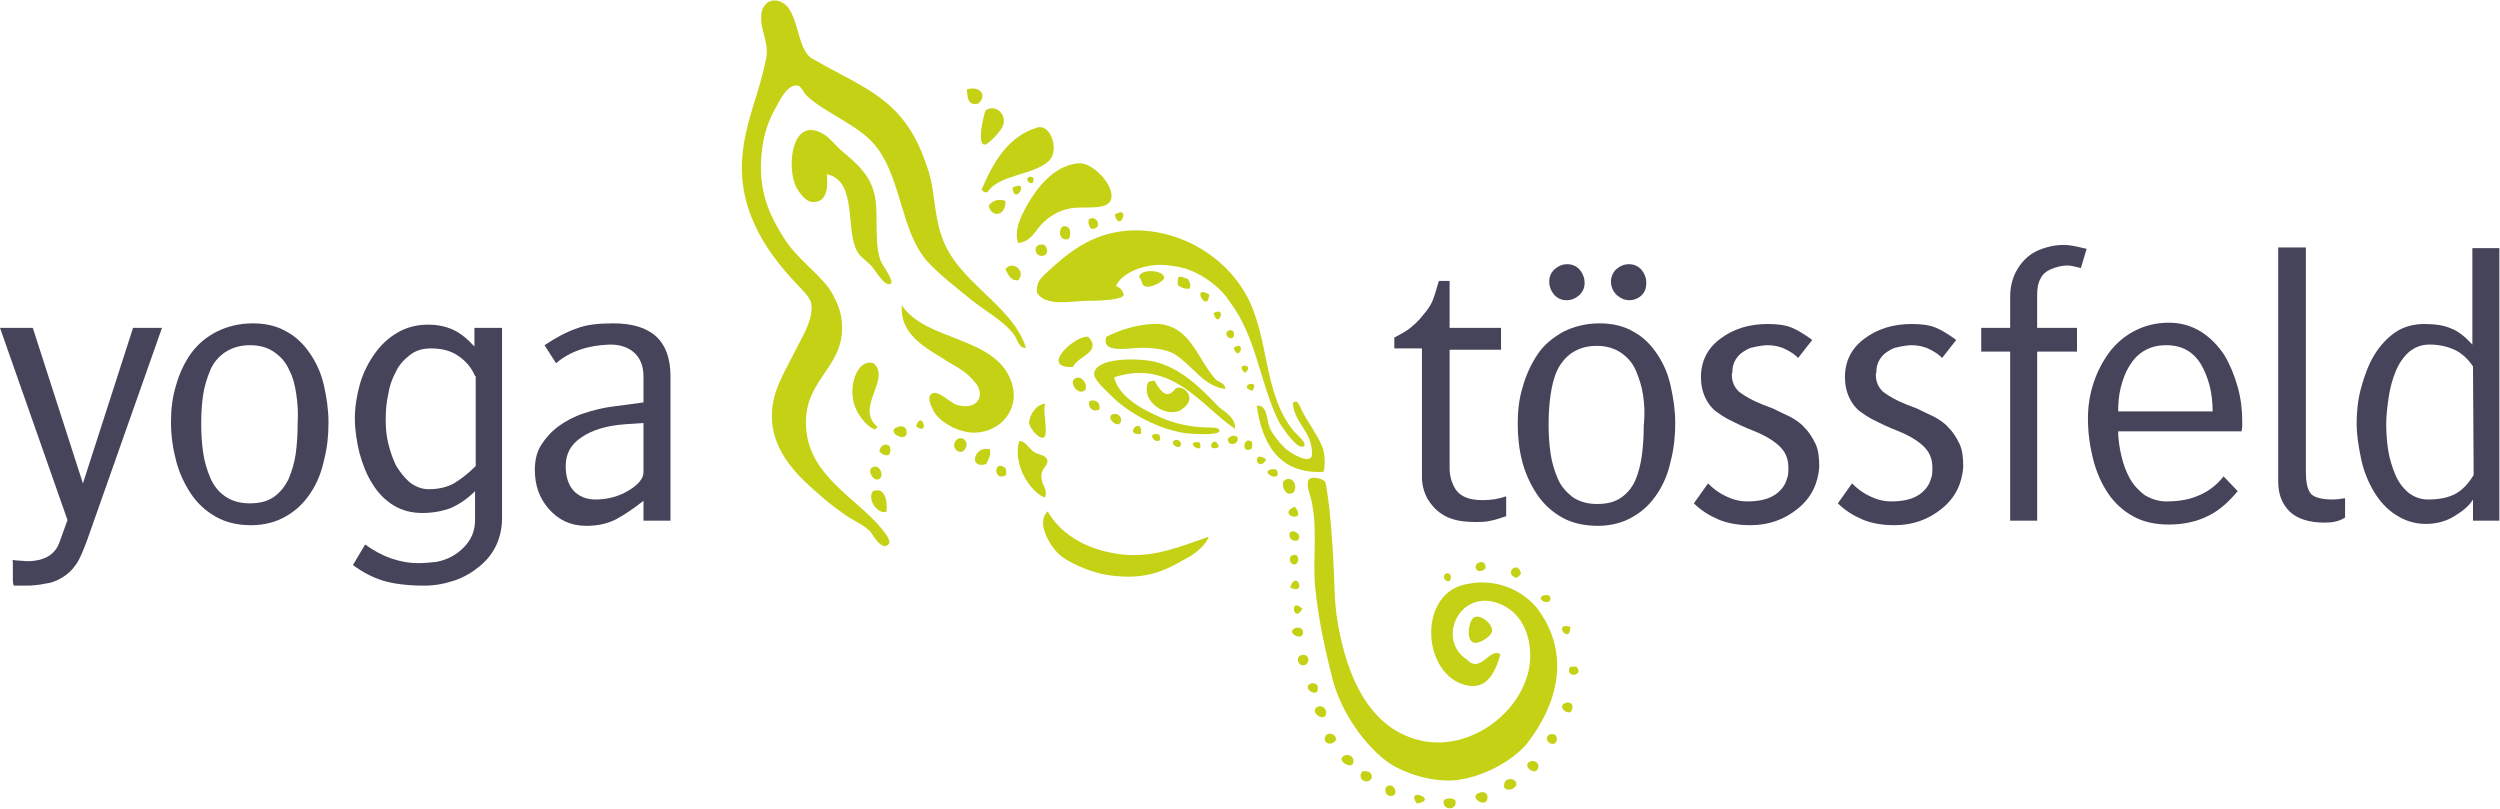 <?xml version="1.0" encoding="utf-8"?>
<!-- Generator: Adobe Illustrator 21.0.0, SVG Export Plug-In . SVG Version: 6.00 Build 0)  -->
<svg version="1.1" id="Ebene_1" xmlns="http://www.w3.org/2000/svg" xmlns:xlink="http://www.w3.org/1999/xlink" x="0px" y="0px"
	 viewBox="0 0 388.9 125.8" style="enable-background:new 0 0 388.9 125.8;" xml:space="preserve">
<style type="text/css">
	.st0{fill:#C4D114;}
	.st1{fill:#45445A;}
</style>
<g>
	<path class="st0" d="M152.2,16.1c-1.8,0.5-1.7-1.3-1.8-2.2C152.5,13.3,153.6,14.8,152.2,16.1z"/>
	<path class="st0" d="M153.3,17.2c1.6-1.2,3.6,0.8,2.6,2.6c-0.4,0.8-2.2,2.7-2.7,2.7C151.9,22.5,153,18,153.3,17.2z"/>
	<path class="st0" d="M160.8,27.8c0,0.3-0.1,0.5-0.2,0.7c-0.5,0-0.8-0.2-0.8-0.8C160.2,27.4,160.6,27.4,160.8,27.8z"/>
	<path class="st0" d="M157.5,29.2C160.4,27.7,157.8,32.2,157.5,29.2L157.5,29.2z"/>
	<path class="st0" d="M156.4,31.3c0.1,2.2-2,2.7-2.6,0.8C154.1,31.2,155.7,30.8,156.4,31.3z"/>
	<path class="st0" d="M173.4,33.4C176,31.7,174.2,36.4,173.4,33.4L173.4,33.4z"/>
	<path class="st0" d="M169.8,35.6c-0.4-0.3-0.6-1-0.4-1.5C170.7,33.3,171.6,35.7,169.8,35.6z"/>
	<path class="st0" d="M166.2,37.2c-2,0.5-1.5-3.1,0.1-1.7C166.6,36.1,166.5,36.9,166.2,37.2z"/>
	<path class="st0" d="M162.5,38.1c1.4,1.8-1.4,2.4-1.4,0.7C161.1,38.2,161.7,37.9,162.5,38.1z"/>
	<path class="st0" d="M158.4,43.6c-1.3,0.1-1.5-0.9-2-1.7C157.4,40.4,159.7,42.1,158.4,43.6z"/>
	<path class="st0" d="M177.2,43.1c0.2-1.4,3.9-1.1,3.9,0.1c0,0.6-2.5,1.9-3.2,1.2C177.5,44,177.7,43.6,177.2,43.1z"/>
	<path class="st0" d="M184.8,43.4c0.2,0.4,0.6,1,0.2,1.5c-0.7,0.1-1.4-0.2-1.8-0.6c0-0.5,0-0.7,0.1-1.2
		C183.8,42.9,184.3,43.3,184.8,43.4z"/>
	<path class="st0" d="M188.1,45.8C187.9,49,185.1,44.1,188.1,45.8L188.1,45.8z"/>
	<path class="st0" d="M188.8,48.7C191,47.5,189.4,51.4,188.8,48.7L188.8,48.7z"/>
	<path class="st0" d="M190.6,60.5c-3.3-0.4-4.9-3.4-7.7-5.3c-1.2-0.8-3.2-1.1-5.3-1.1c-1.9,0-6.4,1-5.5-1.7c1.9-1,4.4-1.8,7-2
		c5.9-0.4,7,5.2,9.9,8.5C189.5,59.5,190.6,59.5,190.6,60.5z"/>
	<path class="st0" d="M191.2,51.4c0.9-0.3,1,1.1,0.4,1.2C191,52.8,190.3,51.7,191.2,51.4z"/>
	<path class="st0" d="M169.3,52.4c2.2,2.4-1.7,3-2.4,4.7C161.5,57.3,167.4,52,169.3,52.4z"/>
	<path class="st0" d="M191.9,54.1C194,52.7,192.7,56.6,191.9,54.1L191.9,54.1z"/>
	<path class="st0" d="M192.1,66.7c-5.1-3.4-9.8-11-18.8-8c0.8,3.1,4.4,5,7.4,6.3c1.8,0.8,4.2,1.4,6.9,1.5c0.6,0,2.1-0.1,2.1,0.5
		c0,0.8-4.1,0.5-5.2,0.4c-4.3-0.6-9.1-3.2-11.8-6c-0.7-0.7-2.5-2.3-2.5-3.2c0.1-2.6,6.6-2.5,9.1-2c4.4,0.9,7.7,4.4,10.4,7.2
		C190.8,64.2,192.3,65.2,192.1,66.7z"/>
	<path class="st0" d="M136.5,66.4c-0.1,0.2-0.3,0.3-0.4,0.4c-1.3-0.4-3.1-2.6-3.4-4.7c-0.5-2.8,0.9-6.3,3.2-5.6
		C138.7,59,132.9,63.4,136.5,66.4z"/>
	<path class="st0" d="M193.7,58C191.8,56.5,195.4,56.5,193.7,58L193.7,58z"/>
	<path class="st0" d="M167.2,58.9c1.4-0.8,2.4,1.8,1.2,2C167.5,61.2,166.3,59.5,167.2,58.9z"/>
	<path class="st0" d="M179.6,59.2c0,0,1,2.1,2,2.1c0.9,0,1.1-1,1.6-1c1-0.1,2,0.9,1.8,1.9c-0.1,0.8-1.2,1.6-1.8,1.8
		c-2.5,0.7-5.7-1.9-4.6-4.5C178.6,59.3,179.6,59.2,179.6,59.2z"/>
	<path class="st0" d="M194.8,60.8C192.3,60,196.2,58.8,194.8,60.8L194.8,60.8z"/>
	<path class="st0" d="M171,63.7c-0.9,0.5-1.9-0.3-1.5-1.3C170.4,62,171.3,62.7,171,63.7z"/>
	<path class="st0" d="M205.9,73.4c-7,0.4-9.6-4.5-10.4-10.3c1.7-0.1,1.5,2.1,2,3.4c0.5,1.2,1.8,2.7,2.6,3.4c1.1,0.9,4.2,2.6,4,0.5
		c-0.1-3.4-2.7-4.5-3-7.7c0.8-0.7,1,0.4,1.4,1.1c0.7,1.5,2.4,3.8,3.1,5.5C206.1,70.2,206.2,72.3,205.9,73.4z"/>
	<path class="st0" d="M162.6,62.8c-0.5,1.2,0.7,5.2-0.4,5.3c-0.7,0.1-2.1-1.6-2.1-2.3C160.1,64.4,161.4,62.8,162.6,62.8z"/>
	<path class="st0" d="M173.3,64.4c0.5-0.1,1.1,0.3,1.1,0.9C174.3,67.2,171.5,64.7,173.3,64.4z"/>
	<path class="st0" d="M142.5,66.3C143.4,63.6,144.7,68,142.5,66.3L142.5,66.3z"/>
	<path class="st0" d="M177.5,67.5C174.5,67.8,177.8,64.5,177.5,67.5L177.5,67.5z"/>
	<path class="st0" d="M139.7,66.4c0.6-0.2,1.2,0,1.3,0.5C141.5,69.3,137.4,67.1,139.7,66.4z"/>
	<path class="st0" d="M180.3,67.6c0.1,0.2,0.3,0.6,0.1,0.9c-0.7,0.3-1.1-0.2-1.2-0.7C179.4,67.4,179.9,67.5,180.3,67.6z"/>
	<path class="st0" d="M192.5,68c0.4,1.1-1.5,1.6-1.5,0.3C191.3,67.8,192,67.6,192.5,68z"/>
	<path class="st0" d="M149,70.2c-1.5-1,0.3-2.9,1.2-1.6C150.7,69.2,150,70.7,149,70.2z"/>
	<path class="st0" d="M182.7,68.5c0.5-0.2,1.1,0.1,1,0.7C183.5,70.1,181.8,69,182.7,68.5z"/>
	<path class="st0" d="M162.5,77.4c-2.4-1-4.9-5.2-4-8.6c0-0.1,0.1-0.2,0.2-0.2c0.9,0.1,1.4,1.3,2.3,1.8c0.5,0.3,1.7,0.4,1.9,1.1
		c0.3,1.2-1.5,1.3-0.7,3.7C162.4,75.5,163,76.8,162.5,77.4z"/>
	<path class="st0" d="M194.8,68.8c0,0.4,0,0.8-0.1,1C193,70.8,193.4,67.6,194.8,68.8z"/>
	<path class="st0" d="M186.6,68.8C187.5,71.1,183.8,68.5,186.6,68.8L186.6,68.8z"/>
	<path class="st0" d="M189.6,69.5c-0.1,0-0.1,0.1-0.1,0.1C187.3,70.4,189,67.3,189.6,69.5z"/>
	<path class="st0" d="M138.3,69.3c0.3,0.4,0.3,1.2-0.1,1.5c-0.6,0.1-1.1-0.2-1.4-0.6C136.9,69.4,137.6,68.9,138.3,69.3z"/>
	<path class="st0" d="M154,69.9c0.2,0.9-0.3,1.7-0.6,2.3C150.5,73,151.6,69.2,154,69.9z"/>
	<path class="st0" d="M197,71.5C195.5,73.8,194.6,69.7,197,71.5L197,71.5z"/>
	<path class="st0" d="M156.4,72.8c0.1,0.3,0.2,0.8,0.1,1.1C154.5,75.1,154.5,71.3,156.4,72.8z"/>
	<path class="st0" d="M135.7,72.7c1.3-0.7,2,1.8,0.8,1.9C135.7,74.7,134.9,73.1,135.7,72.7z"/>
	<path class="st0" d="M197.8,73c0.6-0.1,0.8,0.1,0.9,0.3C199.3,75.2,195.8,73.4,197.8,73z"/>
	<path class="st0" d="M199.7,74.8c1.7-1.3,2.5,1.9,1,2C199.9,76.9,199.3,75.6,199.7,74.8z"/>
	<path class="st0" d="M137.9,79.6c-1.3,0.5-3.1-1.9-2.1-3.2C137.6,75.7,138.1,77.8,137.9,79.6z"/>
	<path class="st0" d="M201.4,78.8C203.6,81.5,198.4,80.2,201.4,78.8L201.4,78.8z"/>
	<path class="st0" d="M188,83.5c-0.3,1.2-2,2.5-2.8,3c-3,1.6-6.2,4.1-13.2,2.9c-2.8-0.5-6.2-2.1-7.4-3.3c-1.3-1.3-3.4-4.7-1.7-6.5
		h0.1c2.2,3.8,6.6,6.2,12,6.7C179.9,86.7,184.2,84.8,188,83.5z"/>
	<path class="st0" d="M201.8,84.1c-0.7,0.1-1.1-0.2-1.2-0.7C200.4,81.8,203,83.1,201.8,84.1z"/>
	<path class="st0" d="M201,86.4c1.2-0.5,1.2,1.3,0.4,1.4C200.7,87.9,200.3,86.7,201,86.4z"/>
	<path class="st0" d="M231.1,88.4c-0.3,0.3-0.6,0.5-1.2,0.4C228.6,87.8,231.2,86.5,231.1,88.4z"/>
	<path class="st0" d="M236.6,89.2c-0.1,0.3-0.4,0.5-0.7,0.7C233.8,89.3,236.1,87,236.6,89.2z"/>
	<path class="st0" d="M225,89.2c0.8-0.2,0.9,1,0.4,1.2C224.8,90.6,224.2,89.5,225,89.2z"/>
	<path class="st0" d="M200.7,91.4C201.6,88.4,203.4,92.7,200.7,91.4L200.7,91.4z"/>
	<path class="st0" d="M240.2,92.6c0.5-0.1,1,0,1,0.5C241.1,94.4,238.6,93.1,240.2,92.6z"/>
	<path class="st0" d="M202.6,94.7C201.2,97.2,200.5,92.7,202.6,94.7L202.6,94.7z"/>
	<path class="st0" d="M229.2,96.1c0.9-0.7,3,0.8,2.9,2.1c-0.1,0.8-1.9,1.9-2.7,1.8C228,99.8,228.4,96.8,229.2,96.1z"/>
	<path class="st0" d="M244.3,97.5C244.2,100.5,241.4,96.7,244.3,97.5L244.3,97.5z"/>
	<path class="st0" d="M201.5,97.7c0.4-0.2,1.1,0,1.2,0.5C202.9,100,199.8,98.4,201.5,97.7z"/>
	<path class="st0" d="M202.5,101.9c1.4-0.3,1.3,1.7,0.1,1.6C201.9,103.4,201.5,102.1,202.5,101.9z"/>
	<path class="st0" d="M245.2,103.7c1.3,1.2-1.4,2-1.1,0.3C244.2,103.6,244.7,103.7,245.2,103.7z"/>
	<path class="st0" d="M204,106.3c0.4-0.1,1,0.1,1,0.6C205.2,108.9,202.2,106.9,204,106.3z"/>
	<path class="st0" d="M243.7,109.3c0.5-0.1,1,0.2,0.9,0.7C244.6,112,241.7,109.8,243.7,109.3z"/>
	<path class="st0" d="M205.1,109.9c0.5-0.2,1.2,0.3,1.2,0.9C206.3,112.7,203.3,110.6,205.1,109.9z"/>
	<path class="st0" d="M206.1,115.2c-0.2-1.4,1.5-1.3,1.7-0.4C208,115.6,206.5,116.1,206.1,115.2z"/>
	<path class="st0" d="M241.3,114.2c1.1-0.2,1.1,1.4,0.4,1.5C240.7,115.9,240.1,114.4,241.3,114.2z"/>
	<path class="st0" d="M209.2,117.5c0.5-0.2,1.2,0.1,1.3,0.6C211,120.2,207.4,118.3,209.2,117.5z"/>
	<path class="st0" d="M238.2,118.4c0.5-0.1,1.2,0.2,1.1,0.9C239,121.1,236.4,118.9,238.2,118.4z"/>
	<path class="st0" d="M213.4,121c-0.6,1.2-2.4,0.3-1.5-1C212.6,119.9,213.5,120,213.4,121z"/>
	<path class="st0" d="M234,122.5c-0.3-1.7,1.9-1.6,1.9-0.5C235.8,122.7,234.5,123.2,234,122.5z"/>
	<path class="st0" d="M215.8,122.3c1.2-0.7,2,1.8,0.3,1.5C215.6,123.7,215.2,122.7,215.8,122.3z"/>
	<path class="st0" d="M230.2,123.3c0.6-0.2,1.1,0,1.2,0.6C231.5,126.1,228.1,123.9,230.2,123.3z"/>
	<path class="st0" d="M220.4,125C218.5,122.3,224,124.4,220.4,125L220.4,125z"/>
	<path class="st0" d="M226.4,124.5c0.4,1.7-2.2,1.6-1.8,0C225,124.1,226,124.1,226.4,124.5z"/>
	<path class="st0" d="M189.7,45c-1.7-1.6-3.8-2.9-6-3.4c-1.8-0.4-3.8-0.6-5.6-0.1c-0.9,0.2-3.6,1-4.5,3c0.6,0.2,1,0.6,1.2,1.3
		c0.2,1-5.3,1-5.8,1c-2.1,0-6.4,1-7.7-1.3c-0.1-1.4,0.4-2,1.2-2.8c3.3-3.1,7-6.3,12.7-6.8c7.3-0.6,14.8,3.3,18.5,9.7
		c3.8,6.5,2.7,15.5,7.5,21.4c0.4,0.5,2.6,2.3,1.4,2.5c-1,0.2-3.5-3.4-3.9-4.4c-2.8-6-3.3-12.8-7.5-18.3
		C190.7,46,190.2,45.5,189.7,45z"/>
	<path class="st0" d="M239.4,95c-2-2.8-6.2-5.1-10.9-4.2c-8.1,1.1-7.4,14.2-0.4,15.8c3.3,0.8,4.6-2.3,5.3-4.8
		c-1.6-1.2-3.1,3.1-5.2,0.8c-5-3.2-0.9-11.7,5.7-8.4c3.6,1.8,4.7,6.4,3.9,10.1c-1.6,7-9.2,12.3-16.3,11c-8.5-1.6-12-10.2-13.4-18.4
		c-0.6-3.3-0.5-7-0.7-10c-0.2-3.1-0.4-6.8-0.9-10c-0.1-0.5-0.2-1.7-0.4-2c-0.3-0.4-2-0.9-2.5-0.3c-0.5,0.7,0.2,2.4,0.4,3.2
		c0.3,1.5,0.5,3,0.5,4.5c0.1,3.1-0.2,6.2,0.1,9.2c0.5,4.8,1.5,9.5,2.7,14.2c1.4,5.3,5.2,10.5,8.8,13c2.2,1.5,6.3,2.9,9.9,2.7
		c4.3-0.3,9.2-2.9,11.6-5.8C242.3,109.5,244.3,101.9,239.4,95z"/>
	<path class="st0" d="M159.6,54.1c-1.1,0.2-1.4-1.5-1.9-2.1c-1.8-2.3-4.5-3.6-6.9-5.6c-2.3-1.9-4.7-3.7-6.6-5.8
		c-3.9-4.4-4-12.4-7.6-17.4c-2.6-3.7-8.1-5.4-11.2-8.4c-0.4-0.4-0.8-1.5-1.4-1.5c-1.6-0.2-2.9,2.7-3.4,3.6c-1.3,2.3-2,4.7-2.2,7.9
		c-0.3,5.3,1.4,8.8,3.4,12c2,3.3,5.1,5.3,7.2,8.1c0.6,0.9,1.5,2.6,1.8,4.1c1.5,8.1-6,9.5-5.4,17.6c0.5,7.5,7.9,10.9,11.8,15.7
		c0.3,0.4,1.6,1.9,1,2.4c-1.1,1.1-2.6-1.8-2.8-2c-1.2-1.2-2.9-1.8-4.2-2.8c-1.4-1-2.6-1.9-3.9-3.1c-4-3.4-9-8.4-6.6-15.9
		c0.7-2.1,2-4.3,3.1-6.5c0.8-1.7,2.8-4.6,2.4-7.2c-0.2-1.1-2.1-2.8-2.9-3.7c-3.1-3.4-6-7.4-7.3-12.5c-2.1-8.5,1.9-14.9,3.2-22
		c0.5-2.8-1.4-4.8-0.6-7.6c0.4-0.7,1-1.5,2.2-1.3c3.7,0.5,2.8,7.7,5.7,9.1c5.1,3,10.6,5,14.1,9.6c1.8,2.3,2.9,4.9,3.9,8
		c0.9,3,0.8,6.4,1.9,9.7C148.7,43.9,157.4,47.2,159.6,54.1z"/>
	<path class="st0" d="M152.7,29.5c1.8-4.3,4.2-8.4,8.8-9.7c2-0.4,3.3,3.6,1.7,5.2c-2.4,2.3-7.8,2.1-9.6,4.9
		C153.2,30,152.9,29.8,152.7,29.5z"/>
	<path class="st0" d="M158.4,37.8c-0.6-1.5,0.1-3.4,0.7-4.6c1.4-2.9,3.8-6.3,6.9-7.4c0.5-0.2,1.4-0.4,1.9-0.4c2-0.1,5,3,5,5
		c0.1,2.6-4.1,1.6-6.3,2c-1.9,0.3-3.4,1.3-4.5,2.4C161.1,35.8,160.4,37.6,158.4,37.8z"/>
	<path class="st0" d="M128.6,27.1c0.3,2.3-0.1,4.6-2.4,4.3c-0.9-0.1-1.9-1.5-2.3-2.2c-1.6-3.1-0.8-11.2,4.1-8.4
		c1.1,0.6,1.9,1.8,3.1,2.8c2,1.7,3.8,3.2,4.7,5.8c1.1,3,0,8,1.2,11.2c0.2,0.5,2.1,3.1,1.6,3.5c-0.8,0.7-2.3-1.8-2.7-2.3
		c-0.7-1-2-1.7-2.5-2.6C131.4,35.9,133.5,28.1,128.6,27.1z"/>
	<path class="st0" d="M140.3,47.5c3.7,5.6,14.5,4.8,17,11.8c1.5,4.1-1.4,7.8-5.5,8c-2.7,0.1-5.7-1.7-6.6-3.4
		c-0.3-0.6-0.9-1.9-0.5-2.4c0.9-1.3,2.9,1.1,4.2,1.5c3.3,0.9,4.4-1.6,2.8-3.5c-1.2-1.5-2.6-2.3-4.2-3.2
		C144.7,54.4,139.9,52.4,140.3,47.5z"/>
</g>
<g>
	<path class="st1" d="M13.6,83.9c-0.6,1.6-1.1,2.9-1.7,3.8c-0.6,0.9-1.4,1.7-2.5,2.3c-0.7,0.4-1.5,0.7-2.4,0.8
		c-1,0.2-1.9,0.3-2.9,0.3c-0.4,0-0.9,0-1.4,0c-0.2,0-0.4,0-0.5,0S2,90.8,2,90.1c0,0,0-0.4,0-1.1s0-1.1,0-1.2c0-0.5,0-0.7-0.1-0.7
		c0.2,0,0.5,0.1,1,0.1c0.4,0,0.9,0.1,1.4,0.1c0.7,0,1.3-0.1,1.8-0.2c1.6-0.4,2.6-1.3,3.1-2.6l1.3-3.6L0,51h5.1l7.8,24.2L20.7,51h4.5
		L13.6,83.9z"/>
	<path class="st1" d="M50.4,71.6c-0.4,1.9-1.1,3.6-2.1,5.1s-2.2,2.7-3.8,3.6c-1.5,0.9-3.4,1.4-5.4,1.4c-2.1,0-3.9-0.4-5.5-1.3
		s-2.9-2.1-3.9-3.6s-1.8-3.2-2.3-5.1s-0.8-3.9-0.8-6c0-2,0.2-3.9,0.8-5.8c0.5-1.8,1.3-3.5,2.3-4.9s2.4-2.6,4-3.4
		c1.6-0.8,3.5-1.3,5.6-1.3c2,0,3.8,0.4,5.3,1.3c1.5,0.8,2.7,2,3.7,3.5s1.7,3.1,2.1,4.9c0.4,1.8,0.7,3.7,0.7,5.7
		C51.1,67.8,50.9,69.7,50.4,71.6z M46.1,61.4c-0.2-1.4-0.5-2.7-1.1-3.8c-0.5-1.2-1.3-2.1-2.3-2.8s-2.2-1.1-3.8-1.1s-2.8,0.4-3.9,1.1
		c-1,0.7-1.8,1.6-2.3,2.8s-0.9,2.5-1.1,3.8c-0.2,1.4-0.3,2.8-0.3,4.5c0,1.6,0.1,3.1,0.3,4.5c0.2,1.4,0.6,2.7,1.1,3.9
		c0.5,1.2,1.3,2.2,2.3,2.9s2.3,1.1,3.8,1.1c1.6,0,2.8-0.3,3.8-1s1.7-1.6,2.3-2.8c0.5-1.2,0.9-2.5,1.1-3.9c0.2-1.4,0.3-3,0.3-4.7
		C46.4,64.2,46.3,62.8,46.1,61.4z"/>
	<path class="st1" d="M77.2,84.8c-0.6,1.3-1.5,2.4-2.6,3.3s-2.4,1.7-3.9,2.2s-3,0.8-4.7,0.8c-2.7,0-4.9-0.3-6.5-0.8
		s-3.1-1.3-4.6-2.4l1.9-3.2c2.6,1.9,5.4,2.9,8.3,2.9c1,0,1.9-0.1,2.8-0.2c1.6-0.3,3-1,4.2-2.2s1.8-2.6,1.8-4.3v-4.5
		c-1.2,1.2-2.4,2-3.7,2.6c-1.3,0.5-2.8,0.8-4.5,0.8s-3.2-0.4-4.5-1.2c-1.3-0.8-2.4-1.9-3.3-3.4c-0.9-1.4-1.5-3-2-4.8
		c-0.4-1.7-0.7-3.5-0.7-5.3c0-1.8,0.3-3.6,0.8-5.4c0.5-1.7,1.3-3.3,2.3-4.7s2.2-2.5,3.6-3.3c1.4-0.8,3-1.2,4.7-1.2
		c1.5,0,2.8,0.3,3.9,0.8s2.2,1.4,3.3,2.6V51h4.3v29.6C78.1,82.1,77.8,83.5,77.2,84.8z M73.9,58.5c-0.6-1.4-1.5-2.4-2.7-3.2
		s-2.6-1.1-4.2-1.1c-1.2,0-2.3,0.3-3.2,1c-0.9,0.7-1.7,1.5-2.2,2.6c-0.6,1.1-1,2.2-1.2,3.5c-0.3,1.3-0.4,2.6-0.4,4
		c0,1.2,0.1,2.5,0.4,3.7c0.3,1.2,0.7,2.4,1.2,3.4c0.6,1,1.3,1.9,2.1,2.6c0.9,0.7,1.9,1.1,3,1.1c1.5,0,2.8-0.3,3.9-0.9
		c1-0.6,2.2-1.5,3.4-2.7v-14H73.9z"/>
	<path class="st1" d="M100.1,81v-3.1c-1.5,1.2-3,2.2-4.3,2.9c-1.4,0.7-2.9,1-4.6,1c-2.4,0-4.3-0.9-5.8-2.6s-2.2-3.7-2.2-6.1
		c0-1.5,0.3-2.8,1-3.9s1.6-2.1,2.7-2.9s2.4-1.5,3.9-2s3.1-0.9,4.8-1.1l4.5-0.6v-4c0-1.5-0.4-2.7-1.3-3.6c-0.9-0.9-2.2-1.4-3.9-1.4
		c-3.5,0.1-6.3,1.1-8.4,2.9l-1.8-2.8c1.8-1.2,3.5-2.1,5-2.6c1.5-0.6,3.4-0.8,5.7-0.8c5.9,0,8.9,2.7,8.9,8.2V81H100.1z M100.1,65.8
		L97.2,66c-2.8,0.2-5.1,0.9-6.7,2c-1.7,1.1-2.5,2.6-2.5,4.5c0,1.6,0.4,2.9,1.2,3.8c0.8,0.9,2,1.4,3.4,1.4c2,0,3.7-0.5,5.2-1.4
		s2.3-1.9,2.3-2.8V65.8z"/>
	<path class="st1" d="M231.9,81c-0.7,0.2-1.5,0.2-2.4,0.2c-1.2,0-2.2-0.1-3-0.3c-0.8-0.2-1.6-0.5-2.3-1c-0.9-0.6-1.6-1.4-2.2-2.4
		c-0.5-1-0.8-2.1-0.8-3.3v-20h-4.3v-1.7c1-0.5,1.9-1,2.5-1.5s1.3-1.1,1.9-1.9c0.7-0.8,1.2-1.5,1.5-2.2s0.6-1.7,1-3.1l0.1-0.1h1.6V51
		h8v3.4h-8v18.4c0,1.2,0.3,2.2,0.8,3.1s1.3,1.4,2.4,1.7c0.9,0.2,1.6,0.2,2,0.2c1.3,0,2.5-0.2,3.6-0.6v3.1
		C233.4,80.6,232.5,80.9,231.9,81z"/>
	<path class="st1" d="M259.9,71.7c-0.4,1.9-1.1,3.6-2.1,5.1s-2.2,2.7-3.8,3.6c-1.5,0.9-3.4,1.4-5.4,1.4c-2.1,0-4-0.4-5.6-1.3
		s-2.9-2.1-3.9-3.6s-1.8-3.2-2.3-5.1s-0.7-3.9-0.7-5.9s0.2-3.9,0.8-5.8c0.5-1.8,1.3-3.5,2.3-5s2.4-2.6,4-3.5
		c1.6-0.8,3.5-1.3,5.6-1.3c2,0,3.8,0.4,5.3,1.3c1.5,0.8,2.7,2,3.7,3.5s1.7,3.1,2.1,5c0.4,1.8,0.7,3.7,0.7,5.7
		C260.6,67.8,260.4,69.8,259.9,71.7z M245.7,45.9c-0.6,0.5-1.2,0.8-2,0.8s-1.4-0.3-1.9-0.8c-0.5-0.6-0.8-1.3-0.8-2.1
		s0.3-1.4,0.8-1.9c0.6-0.5,1.2-0.8,2-0.8s1.4,0.3,1.9,0.8c0.5,0.6,0.8,1.3,0.8,2.1S246.2,45.4,245.7,45.9z M255.6,61.5
		c-0.2-1.4-0.6-2.6-1.1-3.8s-1.3-2.1-2.3-2.8s-2.3-1.1-3.8-1.1c-1.6,0-2.8,0.4-3.9,1.1c-1,0.7-1.8,1.7-2.3,2.8s-0.8,2.4-1,3.8
		s-0.3,2.8-0.3,4.5c0,1.6,0.1,3.1,0.3,4.5s0.6,2.7,1.1,3.9c0.5,1.2,1.3,2.1,2.3,2.9c1,0.7,2.3,1.1,3.8,1.1c1.6,0,2.8-0.3,3.8-1
		s1.7-1.6,2.2-2.7c0.5-1.2,0.8-2.4,1-3.8s0.3-3,0.3-4.7C255.9,64.3,255.8,62.8,255.6,61.5z M255.4,45.9c-0.5,0.5-1.2,0.8-1.9,0.8
		c-0.8,0-1.4-0.3-2-0.8c-0.6-0.6-0.9-1.3-0.9-2.1c0-0.7,0.3-1.4,0.8-1.9c0.6-0.5,1.2-0.8,2-0.8s1.4,0.3,1.9,0.8
		c0.5,0.6,0.8,1.3,0.8,2.1S255.9,45.4,255.4,45.9z"/>
	<path class="st1" d="M279.7,79.1c-2.1,1.7-4.5,2.6-7.4,2.6c-1.9,0-3.6-0.3-5-0.9s-2.7-1.4-3.8-2.5l2.2-3.1c0.8,0.8,1.7,1.5,2.8,2
		c1,0.5,2.1,0.8,3.3,0.8c1.7,0,3.1-0.3,4.1-0.9s1.8-1.5,2.1-2.7c0.2-0.4,0.2-1,0.2-1.7c0-1.4-0.5-2.5-1.5-3.4s-2.4-1.7-4.2-2.4
		l-0.5-0.2c-1.2-0.5-2.2-1-3-1.4s-1.5-0.9-2.2-1.4c-0.7-0.6-1.2-1.3-1.6-2.2s-0.6-1.9-0.6-3c0-2.5,1-4.5,3-6s4.4-2.3,7.4-2.3
		c1.6,0,2.9,0.2,3.8,0.6c0.9,0.4,1.9,1,3,1.8l0.1,0.1l-2.2,2.8c-0.5-0.6-1.2-1-2-1.4s-1.8-0.6-2.7-0.6c-0.6,0-1.2,0.1-1.7,0.2
		c-0.5,0.1-1.1,0.2-1.6,0.5s-1,0.6-1.4,1.1s-0.7,1.1-0.8,1.9c0,0.1,0,0.3,0,0.4c0,0.2-0.1,0.3-0.1,0.4c0,1.2,0.4,2.1,1.2,2.8
		c0.8,0.6,2,1.3,3.5,1.9c0.6,0.2,1,0.4,1.3,0.5c0.1,0,0.3,0.1,0.5,0.2c1,0.5,1.9,0.9,2.7,1.3c0.7,0.4,1.5,0.9,2.1,1.6
		c0.7,0.7,1.2,1.5,1.7,2.5s0.6,2.3,0.6,3.7C282.8,75.2,281.8,77.4,279.7,79.1z"/>
	<path class="st1" d="M302.1,79.1c-2.1,1.7-4.5,2.6-7.4,2.6c-1.9,0-3.6-0.3-5-0.9s-2.7-1.4-3.8-2.5l2.2-3.1c0.8,0.8,1.7,1.5,2.8,2
		c1,0.5,2.1,0.8,3.3,0.8c1.7,0,3.1-0.3,4.1-0.9s1.8-1.5,2.1-2.7c0.2-0.4,0.2-1,0.2-1.7c0-1.4-0.5-2.5-1.5-3.4s-2.4-1.7-4.2-2.4
		l-0.5-0.2c-1.2-0.5-2.2-1-3-1.4s-1.5-0.9-2.2-1.4c-0.7-0.6-1.2-1.3-1.6-2.2s-0.6-1.9-0.6-3c0-2.5,1-4.5,3-6s4.4-2.3,7.4-2.3
		c1.6,0,2.9,0.2,3.8,0.6c0.9,0.4,1.9,1,3,1.8l0.1,0.1l-2.2,2.8c-0.5-0.6-1.2-1-2-1.4s-1.8-0.6-2.7-0.6c-0.6,0-1.2,0.1-1.7,0.2
		c-0.5,0.1-1.1,0.2-1.6,0.5s-1,0.6-1.4,1.1s-0.7,1.1-0.8,1.9c0,0.1,0,0.3,0,0.4c0,0.2-0.1,0.3-0.1,0.4c0,1.2,0.4,2.1,1.2,2.8
		c0.8,0.6,2,1.3,3.5,1.9c0.6,0.2,1,0.4,1.3,0.5c0.1,0,0.3,0.1,0.5,0.2c1,0.5,1.9,0.9,2.7,1.3c0.7,0.4,1.5,0.9,2.1,1.6
		c0.7,0.7,1.2,1.5,1.7,2.5s0.6,2.3,0.6,3.7C305.2,75.2,304.2,77.4,302.1,79.1z"/>
	<path class="st1" d="M323.7,41.7c-0.8-0.2-1.5-0.4-2.1-0.4c-0.8,0-1.7,0.2-2.6,0.6c-0.7,0.3-1.3,0.8-1.6,1.5
		c-0.4,0.7-0.5,1.6-0.5,2.5V51h6.2v3.7h-6.2V81h-4.2V54.7h-4.5V51h4.5v-4.8c0-1.9,0.5-3.5,1.5-4.9s2.3-2.3,4.1-2.8
		c1-0.3,1.9-0.4,2.8-0.4c0.8,0,1.8,0.2,3,0.5l0.5,0.1L323.7,41.7z"/>
	<path class="st1" d="M329.5,67.1c0,1.2,0.2,2.5,0.5,3.8s0.7,2.4,1.3,3.5c0.6,1.1,1.4,1.9,2.3,2.6c1,0.6,2.1,1,3.4,1
		c2,0,3.7-0.3,5.2-1c1.4-0.6,2.7-1.6,3.7-2.9l2.2,2.3c-1.5,1.8-3,3.1-4.7,3.9c-1.6,0.8-3.7,1.3-6,1.3c-2.1,0-4-0.4-5.6-1.3
		s-2.9-2.1-3.9-3.6s-1.8-3.3-2.3-5.3s-0.8-4.1-0.8-6.3c0-2,0.3-3.8,0.9-5.6s1.4-3.3,2.5-4.8c1.1-1.4,2.4-2.5,4-3.3s3.3-1.2,5.2-1.2
		c1.9,0,3.5,0.5,5,1.4c1.4,0.9,2.6,2.1,3.6,3.6c0.9,1.5,1.6,3.2,2.1,5s0.7,3.5,0.7,5.3c0,0.1,0,0.3,0,0.8c0,0.4-0.1,0.7-0.1,0.8
		C348.7,67.1,329.5,67.1,329.5,67.1z M342.4,56.7c-1.2-2-3-3-5.4-3c-1.4,0-2.5,0.3-3.5,0.9c-1,0.6-1.7,1.4-2.3,2.4
		c-0.6,1-1,2.1-1.3,3.3s-0.4,2.4-0.4,3.7h14.7C344.2,61.2,343.6,58.8,342.4,56.7z"/>
	<path class="st1" d="M361.6,81.3c-2.4,0-4.2-0.6-5.4-1.7c-1.2-1.2-1.8-2.7-1.8-4.7V38.5h4.3v34.8c0,1.6,0.2,2.7,0.7,3.4
		c0.4,0.6,1.6,1,3.4,1c0.7,0,1.4-0.1,2-0.2v3C363.9,81.1,362.9,81.3,361.6,81.3z"/>
	<path class="st1" d="M384.7,81v-3.3c-0.6,1-1.6,1.8-2.9,2.6s-2.8,1.2-4.4,1.2c-1.8,0-3.3-0.5-4.7-1.4s-2.5-2.1-3.4-3.6
		s-1.6-3.2-2-5.1s-0.7-3.7-0.7-5.6c0-1.8,0.2-3.7,0.7-5.5s1.1-3.5,2-5s2-2.7,3.3-3.6c1.3-0.9,2.9-1.3,4.5-1.3c1.7,0,3.1,0.2,4.2,0.7
		c1.1,0.4,2.2,1.3,3.3,2.5v-15h4.2V81H384.7z M384.7,57c-0.8-1.2-1.8-2.1-2.9-2.6s-2.4-0.8-3.9-0.8c-1.2,0-2.2,0.4-3.1,1.1
		c-0.9,0.8-1.6,1.8-2.1,3s-0.9,2.6-1.1,4s-0.4,2.8-0.4,4.2s0.1,2.8,0.3,4.1c0.2,1.3,0.6,2.6,1.1,3.8s1.2,2.1,2,2.8
		c0.9,0.7,1.9,1.1,3.1,1.1c1.8,0,3.2-0.3,4.3-0.9c1.1-0.6,2-1.6,2.8-2.9L384.7,57L384.7,57z"/>
</g>
</svg>

